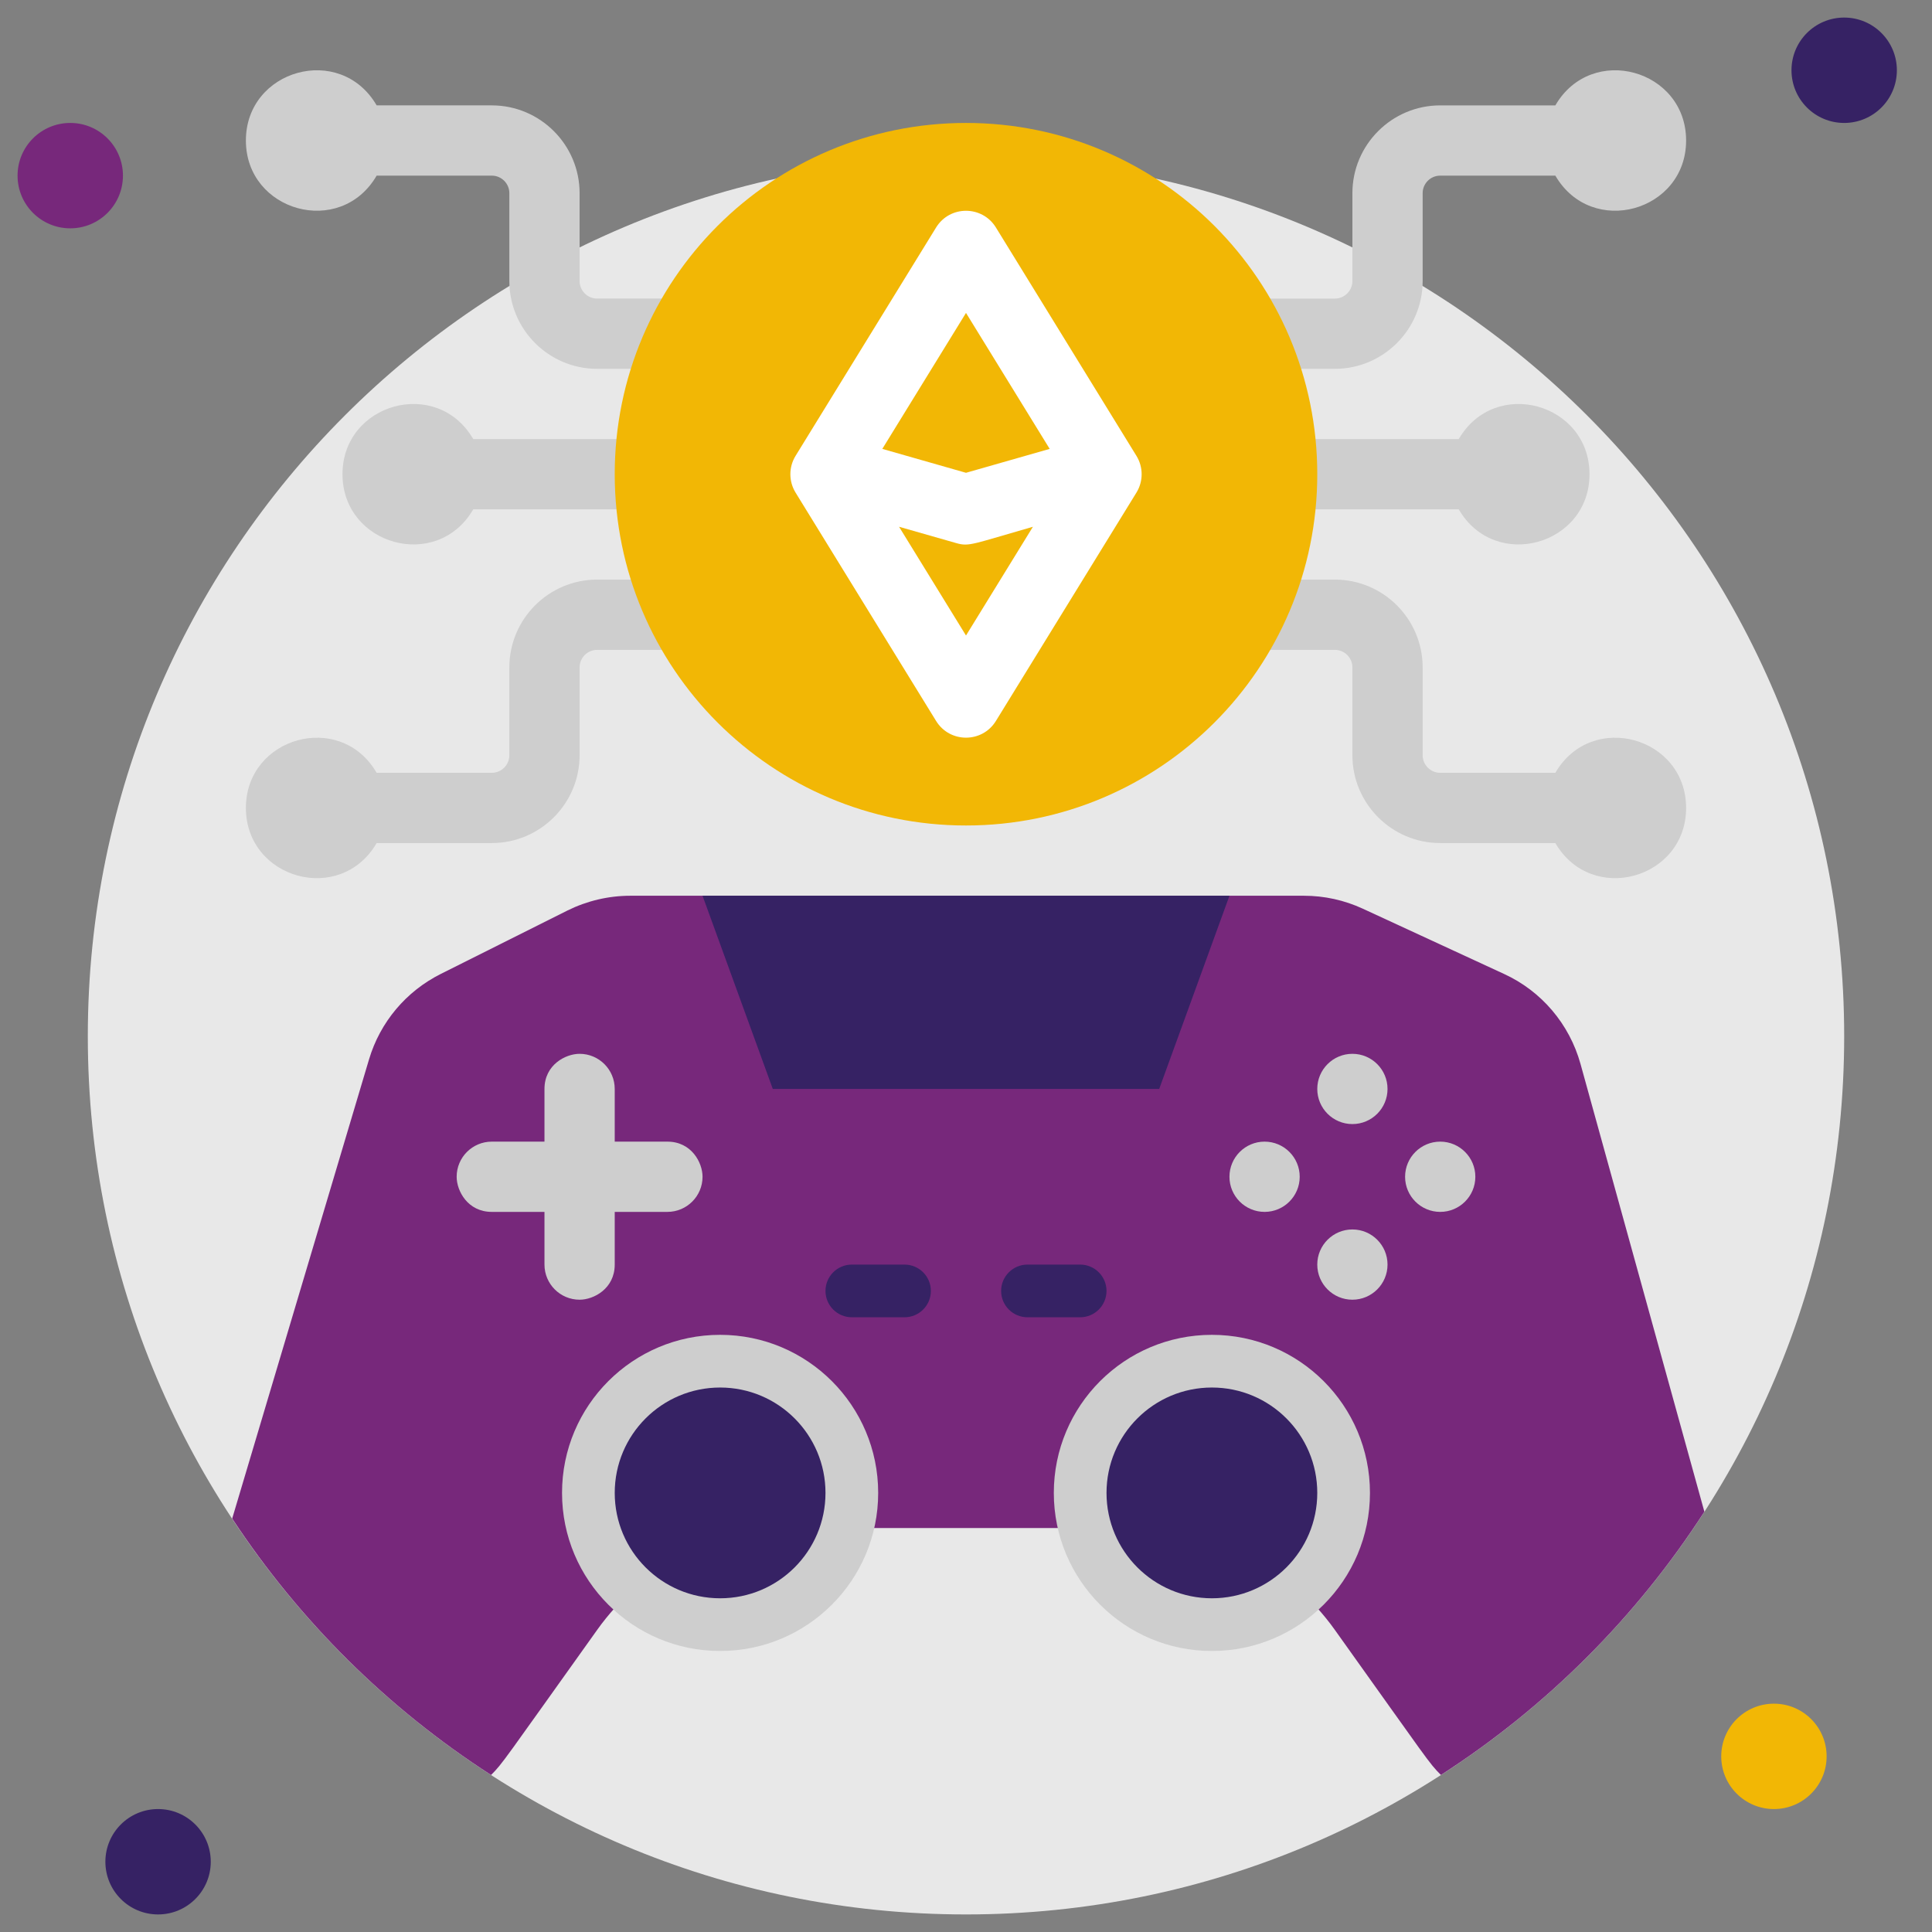 <svg xmlns="http://www.w3.org/2000/svg" xmlns:xlink="http://www.w3.org/1999/xlink" id="Layer_1" x="0px" y="0px" width="110px" height="110px" viewBox="0 0 110 110" xml:space="preserve"><rect x="0" y="0" width="110" height="110" fill="#808080" stroke="none"/> <g> <defs> <rect id="SVGID_1_" width="110" height="110"></rect> </defs> <clipPath id="SVGID_2_"> <use xlink:href="#SVGID_1_"></use> </clipPath> <path clip-path="url(#SVGID_2_)" fill="#E8E8E8" d="M105,59c0,27.614-22.386,50-50,50C27.386,109,5,86.614,5,59 C5,31.386,27.386,9,55,9C82.614,9,105,31.386,105,59"></path> <path clip-path="url(#SVGID_2_)" fill="#77287B" d="M7,10c0,1.657-1.343,3-3,3s-3-1.343-3-3s1.343-3,3-3S7,8.343,7,10"></path> <path clip-path="url(#SVGID_2_)" fill="#362264" d="M108,4c0,1.657-1.343,3-3,3s-3-1.343-3-3s1.343-3,3-3S108,2.343,108,4"></path> <path clip-path="url(#SVGID_2_)" fill="#F2B705" d="M104,100c0,1.657-1.343,3-3,3s-3-1.343-3-3s1.343-3,3-3S104,98.343,104,100"></path> <path clip-path="url(#SVGID_2_)" fill="#362264" d="M12,106c0,1.657-1.343,3-3,3s-3-1.343-3-3s1.343-3,3-3S12,104.343,12,106"></path> <path clip-path="url(#SVGID_2_)" fill="#77287B" d="M97.04,86.07c-3.87,6-8.99,11.12-15,14.989 c-0.693-0.693-0.652-0.717-6.04-8.261C73.451,89.22,69.269,87,64.73,87H45.269C40.732,87,36.55,89.219,34,92.799 c-5.38,7.532-5.371,7.592-6.04,8.261c-5.88-3.79-10.9-8.761-14.74-14.6l7.79-26.14c0.63-2.12,2.11-3.88,4.09-4.87l7.21-3.61 c1.11-0.55,2.34-0.84,3.58-0.84h38.35c1.16,0,2.3,0.25,3.359,0.74l8.03,3.71c2.139,0.979,3.73,2.859,4.36,5.13L97.04,86.07z"></path> <polygon clip-path="url(#SVGID_2_)" fill="#362264" points="70,51 66,62 44,62 40,51 "></polygon> <path clip-path="url(#SVGID_2_)" fill="#CECECE" d="M50,85c0-4.971-4.029-9-9-9s-9,4.029-9,9s4.029,9,9,9S50,89.971,50,85"></path> <path clip-path="url(#SVGID_2_)" fill="#362264" d="M47,85c0-3.313-2.687-6-6-6s-6,2.687-6,6s2.687,6,6,6S47,88.313,47,85"></path> <path clip-path="url(#SVGID_2_)" fill="#CECECE" d="M78,85c0-4.971-4.029-9-9-9s-9,4.029-9,9s4.029,9,9,9S78,89.971,78,85"></path> <path clip-path="url(#SVGID_2_)" fill="#362264" d="M75,85c0-3.313-2.687-6-6-6s-6,2.687-6,6s2.687,6,6,6S75,88.313,75,85"></path> <path clip-path="url(#SVGID_2_)" fill="#CECECE" d="M38,65h-3v-3c0-1.104-0.896-2-2-2c-0.807,0-2,0.63-2,2v3h-3 c-1.104,0-2,0.896-2,2c0,0.807,0.63,2,2,2h3v3c0,1.104,0.896,2,2,2c0.807,0,2-0.63,2-2v-3h3c1.104,0,2-0.896,2-2 C40,66.193,39.37,65,38,65"></path> <path clip-path="url(#SVGID_2_)" fill="#CECECE" d="M79,62c0-1.104-0.896-2-2-2s-2,0.896-2,2s0.896,2,2,2S79,63.104,79,62"></path> <path clip-path="url(#SVGID_2_)" fill="#CECECE" d="M79,72c0-1.104-0.896-2-2-2s-2,0.896-2,2s0.896,2,2,2S79,73.104,79,72"></path> <path clip-path="url(#SVGID_2_)" fill="#CECECE" d="M74,67c0-1.104-0.896-2-2-2s-2,0.896-2,2s0.896,2,2,2S74,68.104,74,67"></path> <path clip-path="url(#SVGID_2_)" fill="#CECECE" d="M84,67c0-1.104-0.896-2-2-2s-2,0.896-2,2s0.896,2,2,2S84,68.104,84,67"></path> <path clip-path="url(#SVGID_2_)" fill="#362264" d="M51.5,75h-3c-0.828,0-1.5-0.672-1.5-1.5s0.672-1.5,1.5-1.5h3 c0.828,0,1.5,0.672,1.5,1.5S52.328,75,51.5,75"></path> <path clip-path="url(#SVGID_2_)" fill="#362264" d="M61.5,75h-3c-0.828,0-1.5-0.672-1.5-1.5s0.672-1.5,1.5-1.5h3 c0.828,0,1.5,0.672,1.5,1.5S62.328,75,61.5,75"></path> <path clip-path="url(#SVGID_2_)" fill="#CECECE" d="M90.5,27c0,4.041-5.375,5.558-7.445,2H69.5c-1.104,0-2-0.896-2-2s0.896-2,2-2 h13.555C85.126,21.44,90.5,22.96,90.5,27"></path> <path clip-path="url(#SVGID_2_)" fill="#CECECE" d="M96,8c0,4.041-5.375,5.558-7.445,2H82c-0.552,0-1,0.448-1,1v5 c0,2.757-2.243,5-5,5H66c-1.104,0-2-0.896-2-2s0.896-2,2-2h10c0.551,0,1-0.449,1-1v-5c0-2.757,2.243-5,5-5h6.555 C90.626,2.44,96,3.96,96,8"></path> <path clip-path="url(#SVGID_2_)" fill="#CECECE" d="M96,46c0-4.041-5.375-5.558-7.445-2H82c-0.552,0-1-0.448-1-1v-5 c0-2.757-2.243-5-5-5H66c-1.104,0-2,0.896-2,2s0.896,2,2,2h10c0.551,0,1,0.449,1,1v5c0,2.757,2.243,5,5,5h6.555 C90.626,51.56,96,50.04,96,46"></path> <path clip-path="url(#SVGID_2_)" fill="#CECECE" d="M19.5,27c0,4.041,5.375,5.558,7.445,2H40.5c1.104,0,2-0.896,2-2s-0.896-2-2-2 H26.945C24.874,21.44,19.5,22.96,19.5,27"></path> <path clip-path="url(#SVGID_2_)" fill="#CECECE" d="M14,8c0,4.041,5.375,5.558,7.445,2H28c0.552,0,1,0.448,1,1v5 c0,2.757,2.243,5,5,5h10c1.104,0,2-0.896,2-2s-0.896-2-2-2H34c-0.551,0-1-0.449-1-1v-5c0-2.757-2.243-5-5-5h-6.555 C19.374,2.44,14,3.96,14,8"></path> <path clip-path="url(#SVGID_2_)" fill="#CECECE" d="M14,46c0-4.041,5.375-5.558,7.445-2H28c0.552,0,1-0.448,1-1v-5 c0-2.757,2.243-5,5-5h10c1.104,0,2,0.896,2,2s-0.896,2-2,2H34c-0.551,0-1,0.449-1,1v5c0,2.757-2.243,5-5,5h-6.555 C19.374,51.56,14,50.04,14,46"></path> <path clip-path="url(#SVGID_2_)" fill="#F2B705" d="M75,27c0-11.046-8.954-20-20-20s-20,8.954-20,20s8.954,20,20,20 S75,38.046,75,27"></path> <path clip-path="url(#SVGID_2_)" fill="#FFFFFF" d="M64.703,25.953l-8-13c-0.78-1.268-2.625-1.27-3.406,0l-8,13 c-0.396,0.642-0.396,1.453,0,2.095l8,13c0.78,1.268,2.625,1.27,3.406,0l8-13C65.099,27.406,65.099,26.595,64.703,25.953 M55,17.816 l4.765,7.742L55,26.919l-4.765-1.361L55,17.816z M55,36.184l-3.811-6.192l3.261,0.931c0.739,0.213,0.928,0.049,4.36-0.931 L55,36.184z"></path> </g> </svg>